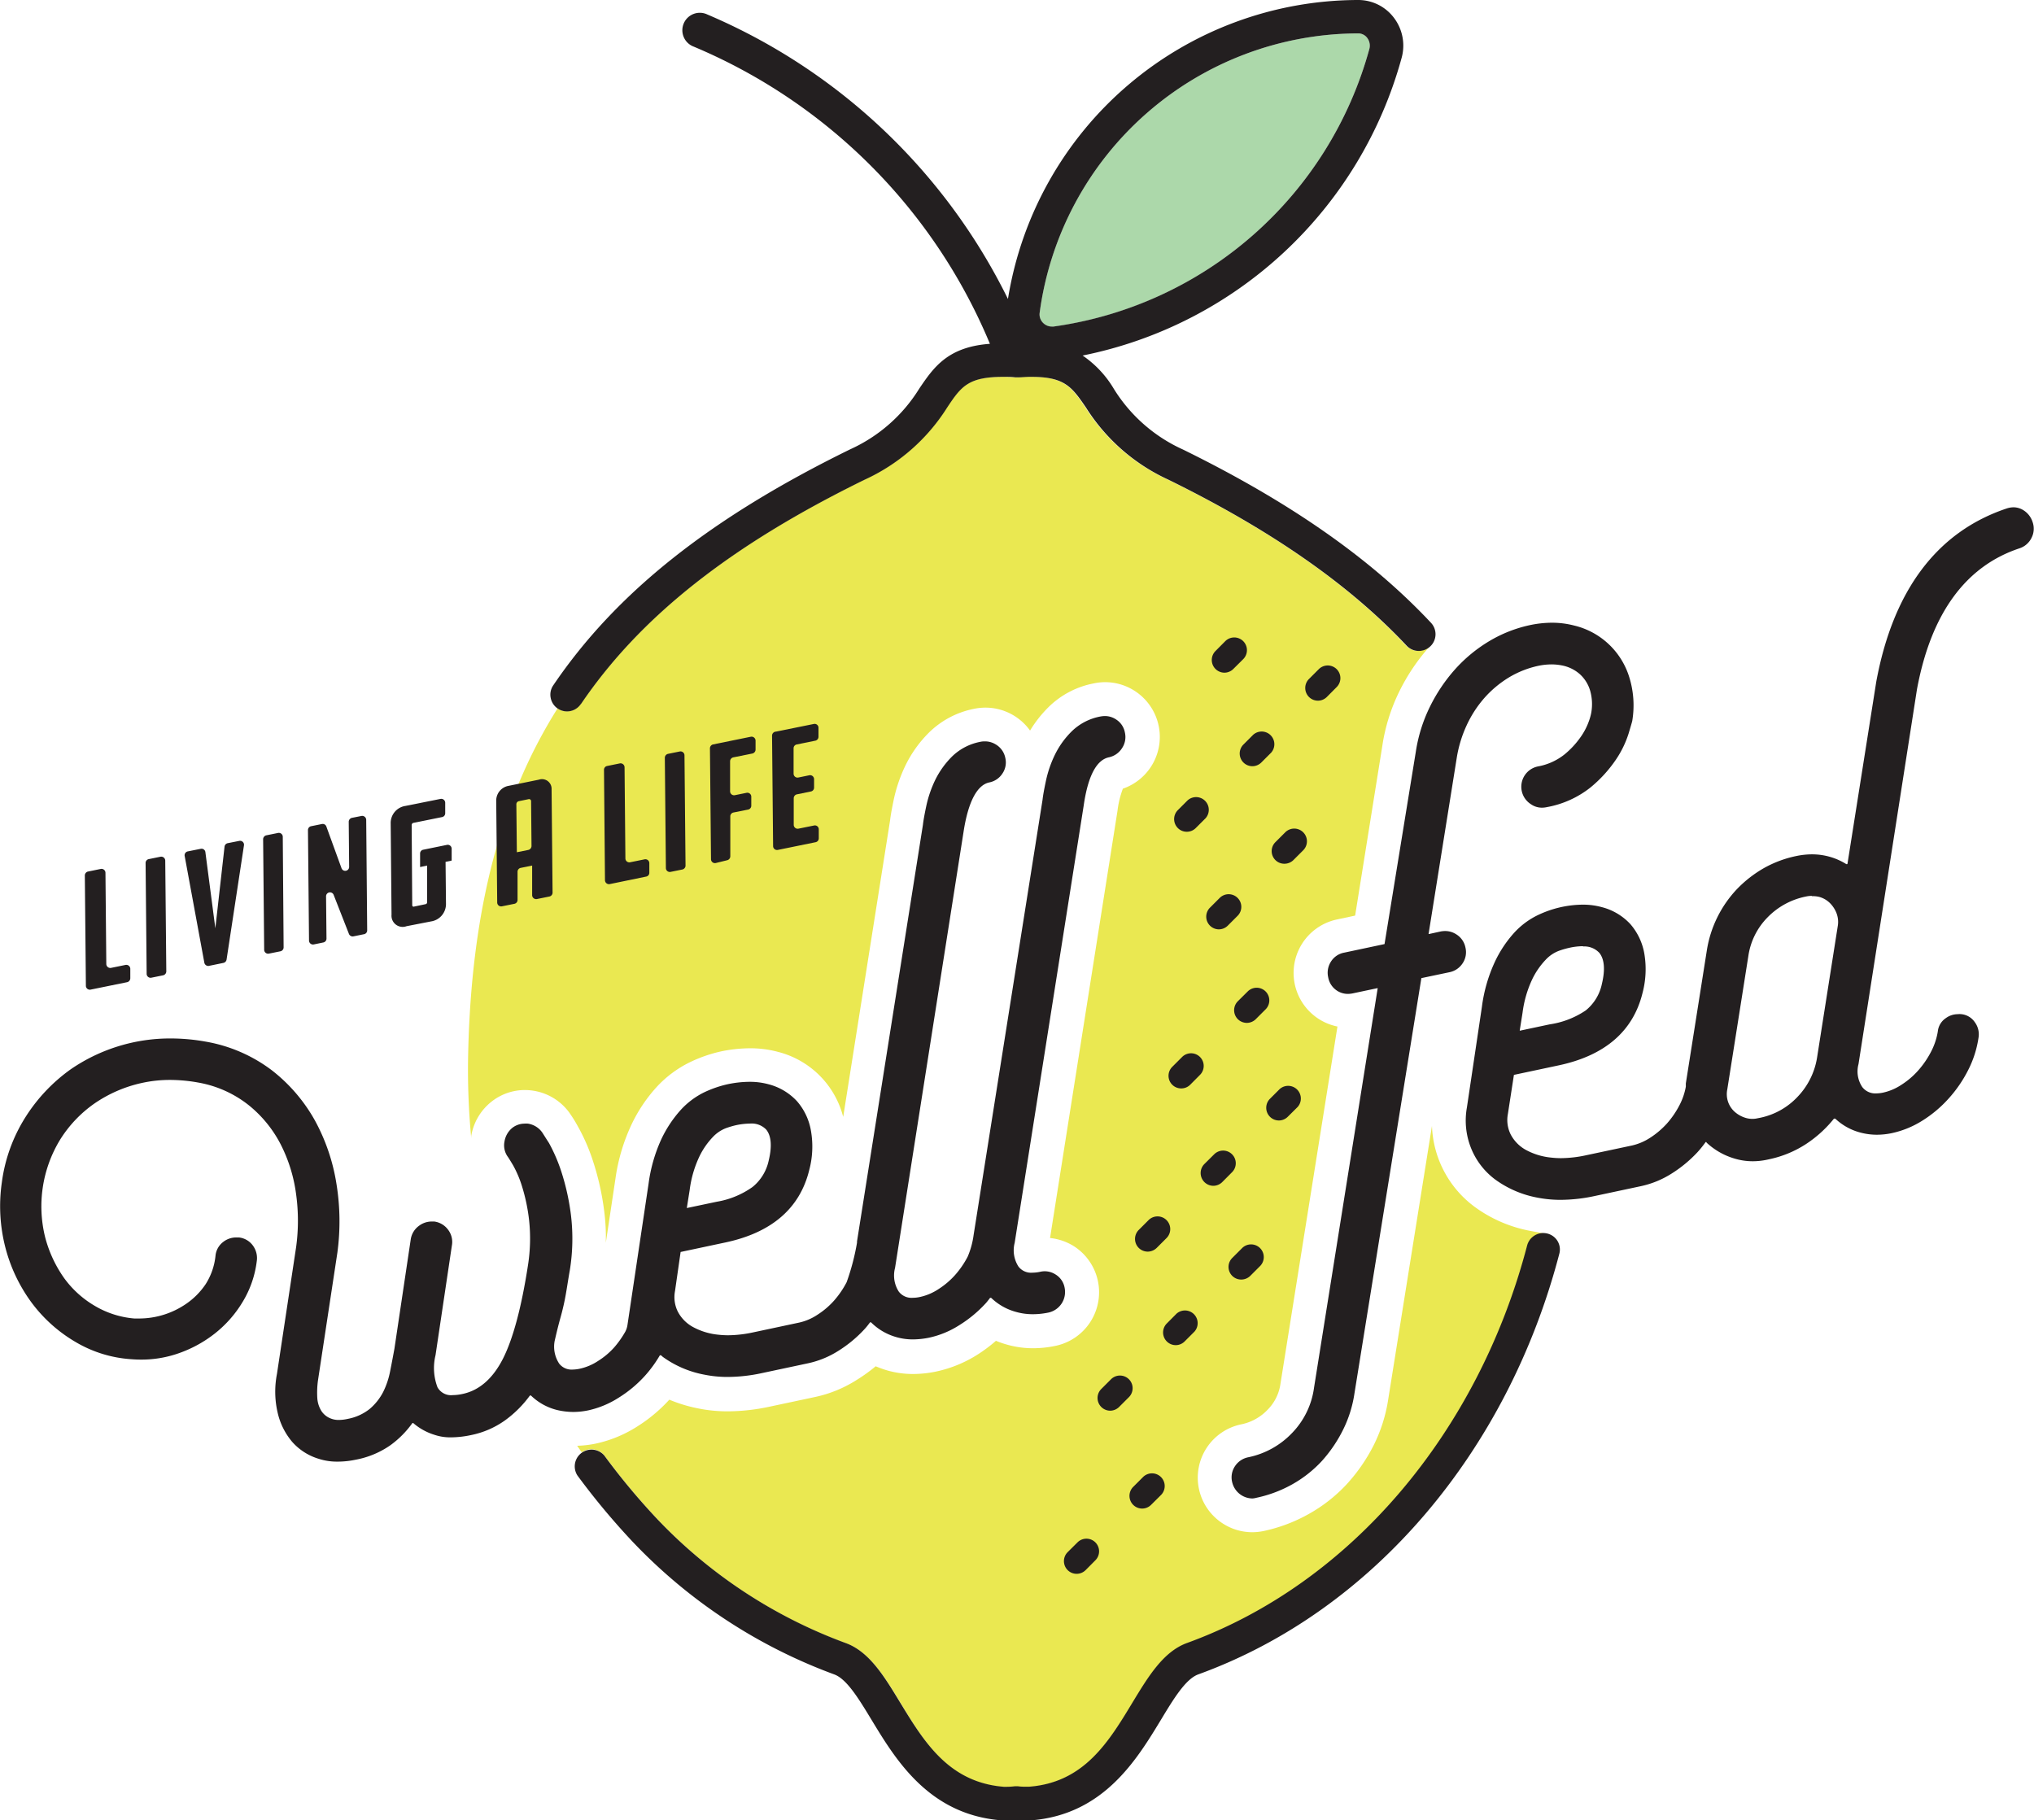 <?xml version="1.0" encoding="UTF-8"?> <svg xmlns="http://www.w3.org/2000/svg" viewBox="0 0 289.88 259.43"><defs><style>.cls-1{fill:#eae851;}.cls-2{fill:#acd8aa;}.cls-3{fill:#231f20;}</style></defs><g id="Layer_2" data-name="Layer 2"><g id="_3_Color" data-name="3 Color"><path class="cls-1" d="M204,91.81a2,2,0,0,1-.27.31c.09-.1.19-.19.29-.29Z"></path><path class="cls-1" d="M218.18,175.44a19.44,19.44,0,0,1-8-3.43,15,15,0,0,1-6.1-11.55l-6.23,38.94a22,22,0,0,1-2.11,6.64,24.81,24.81,0,0,1-3.81,5.49,22,22,0,0,1-5.37,4.22,22.81,22.81,0,0,1-6.47,2.45,8.2,8.2,0,0,1-1.63.17,7.73,7.73,0,0,1-4.2-1.25A7.76,7.76,0,0,1,176.88,203a7.16,7.16,0,0,0,3.81-2.12,6.54,6.54,0,0,0,1.81-3.74l8.11-50.84a7.79,7.79,0,0,1-.06-15.26l2.58-.55L197,106.33a26.35,26.35,0,0,1,2.41-7.75,28.37,28.37,0,0,1,4.35-6.46,2.39,2.39,0,0,1-1.63.64,2.36,2.36,0,0,1-1.74-.75c-7.76-8.3-18.64-16.16-34-23.68a27.29,27.29,0,0,1-11.7-10.26c-2-2.91-3-4.37-7.77-4.37h-.22c-.62,0-1.17,0-1.71.07l-.21,0-.14,0c-.55,0-1.11-.07-1.71-.07h0c-5,0-5.94,1.36-8,4.35a27.29,27.29,0,0,1-11.7,10.27c-19.18,9.41-32,19.59-40.47,32a2.37,2.37,0,0,1-3.3.64l0,0a72.49,72.49,0,0,0-4.17,7.62c-5.4,11.49-8.27,25.23-8.58,42.2a102.57,102.57,0,0,0,.45,11.42c0-.11,0-.21,0-.31A7.87,7.87,0,0,1,70.06,157a7.66,7.66,0,0,1,4.71-1.65,8.52,8.52,0,0,1,1.33.11,7.83,7.83,0,0,1,5,3.06,19,19,0,0,1,1.25,2,27,27,0,0,1,2.13,4.86,38,38,0,0,1,1.61,7.08,29.41,29.41,0,0,1,.25,4.66L87.71,168A26.82,26.82,0,0,1,90,160.27a21.87,21.87,0,0,1,3.6-5.37,16,16,0,0,1,4.72-3.51,20.1,20.1,0,0,1,4.42-1.54,20.36,20.36,0,0,1,4.13-.45,15.1,15.1,0,0,1,4,.51,12.86,12.86,0,0,1,9.3,9.27l6.68-42.25c.09-.77.27-1.76.55-3.09a21.5,21.5,0,0,1,1.62-4.7,17.21,17.21,0,0,1,3.36-4.72,12.63,12.63,0,0,1,6.29-3.37,8.16,8.16,0,0,1,1.78-.2,7.82,7.82,0,0,1,6.35,3.27,17.3,17.3,0,0,1,2.6-3.31,12.53,12.53,0,0,1,6.46-3.41,7.74,7.74,0,0,1,5.75,1,7.8,7.8,0,0,1-1.58,14,13.32,13.32,0,0,0-.77,3.17l-9.61,60.87a8,8,0,0,1,3.34,1.13,7.8,7.8,0,0,1-2.52,14.23,15.6,15.6,0,0,1-3.24.35,13.6,13.6,0,0,1-3.73-.52,13,13,0,0,1-1.56-.54,21.32,21.32,0,0,1-2.68,2,18,18,0,0,1-5.8,2.37,16,16,0,0,1-3.31.36,13.25,13.25,0,0,1-3.74-.52,15.27,15.27,0,0,1-1.61-.58,24,24,0,0,1-2.79,2,18,18,0,0,1-5.81,2.37l-6.58,1.4a28.65,28.65,0,0,1-5.87.65,20.79,20.79,0,0,1-4.23-.41,21.14,21.14,0,0,1-4.13-1.25,22,22,0,0,1-4.68,3.89,18,18,0,0,1-5.8,2.37,15,15,0,0,1-2.65.31c.21.32.43.62.65.93a2.39,2.39,0,0,1,3.28.53,97.6,97.6,0,0,0,7.54,9.05,70.68,70.68,0,0,0,26.83,17.65c3.38,1.22,5.51,4.75,7.78,8.49,3.4,5.61,6.91,11.41,14.76,12l.46,0a9.11,9.11,0,0,0,1.09-.07l.3,0,.2,0c.41,0,.75.06,1.07.06l.48,0c7.85-.63,11.36-6.43,14.75-12,2.27-3.74,4.41-7.27,7.79-8.49,23.49-8.52,41.53-30.18,48.45-56.64a2.39,2.39,0,0,1,2.3-1.78Z"></path><path class="cls-2" d="M193.59,4.76a45.91,45.91,0,0,0-45.43,39.83,1.7,1.7,0,0,0,.5,1.46,1.73,1.73,0,0,0,1.22.51l.26,0A54.47,54.47,0,0,0,195.15,7a1.82,1.82,0,0,0-.3-1.6,1.59,1.59,0,0,0-1.26-.64Z"></path><path class="cls-3" d="M174.5,95.87a1.81,1.81,0,0,1-1.28-3.08l1.4-1.41a1.81,1.81,0,0,1,2.56,2.56l-1.41,1.4A1.8,1.8,0,0,1,174.5,95.87Z"></path><path class="cls-3" d="M169.14,118.54a1.78,1.78,0,0,1-1.28-.53,1.81,1.81,0,0,1,0-2.55l1.4-1.4a1.81,1.81,0,0,1,2.56,2.55l-1.4,1.4A1.79,1.79,0,0,1,169.14,118.54Z"></path><path class="cls-3" d="M178.48,109.2a1.81,1.81,0,0,1-1.27-3.09l1.4-1.4a1.81,1.81,0,0,1,2.55,2.56l-1.4,1.4A1.82,1.82,0,0,1,178.48,109.2Z"></path><path class="cls-3" d="M187.83,99.86a1.81,1.81,0,0,1-1.28-3.09l1.4-1.4a1.8,1.8,0,0,1,2.55,2.55l-1.4,1.41A1.8,1.8,0,0,1,187.83,99.86Z"></path><path class="cls-3" d="M173.7,132.45a1.81,1.81,0,0,1-1.27-3.08l1.4-1.4a1.8,1.8,0,1,1,2.55,2.55l-1.4,1.4A1.8,1.8,0,0,1,173.7,132.45Z"></path><path class="cls-3" d="M183.05,123.1a1.8,1.8,0,0,1-1.28-3.08l1.4-1.4a1.81,1.81,0,0,1,2.56,2.56l-1.4,1.4A1.83,1.83,0,0,1,183.05,123.1Z"></path><path class="cls-3" d="M168.35,155.12a1.8,1.8,0,0,1-1.28-3.08l1.4-1.4a1.8,1.8,0,0,1,2.55,2.55l-1.4,1.41A1.79,1.79,0,0,1,168.35,155.12Z"></path><path class="cls-3" d="M177.69,145.78a1.84,1.84,0,0,1-1.28-.53,1.81,1.81,0,0,1,0-2.55l1.41-1.4a1.8,1.8,0,1,1,2.55,2.55l-1.4,1.4A1.82,1.82,0,0,1,177.69,145.78Z"></path><path class="cls-3" d="M163.57,178.38a1.81,1.81,0,0,1-1.28-3.09l1.4-1.4a1.81,1.81,0,0,1,2.56,2.56l-1.4,1.4A1.84,1.84,0,0,1,163.57,178.38Z"></path><path class="cls-3" d="M172.91,169a1.82,1.82,0,0,1-1.28-3.09l1.41-1.4a1.8,1.8,0,1,1,2.55,2.55l-1.4,1.41A1.82,1.82,0,0,1,172.91,169Z"></path><path class="cls-3" d="M182.26,159.69a1.81,1.81,0,0,1-1.28-3.08l1.4-1.4a1.81,1.81,0,0,1,2.56,2.55l-1.41,1.4A1.8,1.8,0,0,1,182.26,159.69Z"></path><path class="cls-3" d="M158.21,201.05a1.81,1.81,0,0,1-1.27-3.08l1.4-1.4a1.8,1.8,0,1,1,2.55,2.55l-1.4,1.4A1.82,1.82,0,0,1,158.21,201.05Z"></path><path class="cls-3" d="M167.56,191.71a1.81,1.81,0,0,1-1.28-3.08l1.4-1.41a1.81,1.81,0,0,1,2.55,2.56l-1.4,1.4A1.8,1.8,0,0,1,167.56,191.71Z"></path><path class="cls-3" d="M176.9,182.36a1.8,1.8,0,0,1-1.28-3.08l1.4-1.4a1.81,1.81,0,0,1,2.56,2.56l-1.4,1.4A1.83,1.83,0,0,1,176.9,182.36Z"></path><path class="cls-3" d="M153.43,224.3a1.81,1.81,0,0,1-1.28-3.08l1.41-1.4a1.8,1.8,0,0,1,2.55,2.55l-1.4,1.41A1.81,1.81,0,0,1,153.43,224.3Z"></path><path class="cls-3" d="M162.78,215a1.81,1.81,0,0,1-1.28-3.09l1.4-1.4a1.81,1.81,0,0,1,2.56,2.56l-1.41,1.4A1.8,1.8,0,0,1,162.78,215Z"></path><path class="cls-3" d="M82.79,100.35c8.43-12.43,21.29-22.61,40.47-32A27.29,27.29,0,0,0,135,58.06c2-3,3-4.35,8-4.35h0c.6,0,1.16,0,1.71.07l.14,0,.21,0c.54,0,1.09-.07,1.71-.07H147c4.77,0,5.77,1.46,7.77,4.37a27.29,27.29,0,0,0,11.7,10.26c15.33,7.52,26.21,15.38,34,23.68a2.36,2.36,0,0,0,1.74.75,2.38,2.38,0,0,0,1.74-4c-8.18-8.74-19.46-16.9-35.35-24.7a22.44,22.44,0,0,1-9.87-8.67,15,15,0,0,0-4.44-4.73A59.21,59.21,0,0,0,199.75,8.27a6.56,6.56,0,0,0-1.11-5.76A6.36,6.36,0,0,0,193.54,0a50.64,50.64,0,0,0-49.89,42.61A84.65,84.65,0,0,0,100.82,2.07a2.49,2.49,0,1,0-1.94,4.58A78.76,78.76,0,0,1,141.08,49c-6,.44-8,3.33-10.06,6.37a22.46,22.46,0,0,1-9.86,8.67c-20,9.8-33.4,20.48-42.31,33.63a2.34,2.34,0,0,0-.37,1.78,2.37,2.37,0,0,0,1,1.53,2.37,2.37,0,0,0,3.3-.64ZM193.59,4.76h0a1.59,1.59,0,0,1,1.26.64,1.82,1.82,0,0,1,.3,1.6,54.47,54.47,0,0,1-45,39.54l-.26,0a1.73,1.73,0,0,1-1.22-.51,1.7,1.7,0,0,1-.5-1.46A45.91,45.91,0,0,1,193.59,4.76Z"></path><path class="cls-3" d="M222,176.91a2.37,2.37,0,0,0-1.45-1.1,2.49,2.49,0,0,0-.61-.08,2.39,2.39,0,0,0-2.3,1.78c-6.92,26.46-25,48.12-48.45,56.64-3.38,1.22-5.52,4.75-7.79,8.49-3.39,5.61-6.9,11.41-14.75,12l-.48,0c-.32,0-.66,0-1.07-.06l-.2,0-.3,0a9.11,9.11,0,0,1-1.09.07l-.46,0c-7.85-.63-11.36-6.43-14.76-12-2.27-3.74-4.4-7.27-7.78-8.49A70.68,70.68,0,0,1,93.67,216.5a97.6,97.6,0,0,1-7.54-9.05,2.39,2.39,0,0,0-3.84,2.83,102.21,102.21,0,0,0,7.95,9.53,75.51,75.51,0,0,0,28.64,18.82c1.8.65,3.51,3.48,5.33,6.48,3.45,5.69,8.16,13.49,18.47,14.32H147c10.28-.83,15-8.63,18.45-14.32,1.81-3,3.53-5.83,5.33-6.48,25-9.07,44.12-31.91,51.44-59.91A2.34,2.34,0,0,0,222,176.91Z"></path><path class="cls-3" d="M12.55,124.21l1.81-.37a.56.56,0,0,1,.67.55l.12,13a.57.57,0,0,0,.68.55l2.06-.42a.57.57,0,0,1,.68.54v1.36a.58.58,0,0,1-.45.56l-5.21,1.06a.56.56,0,0,1-.67-.55l-.15-15.75A.58.58,0,0,1,12.55,124.21Z"></path><path class="cls-3" d="M23.25,139l-1.68.34a.56.56,0,0,1-.67-.55L20.75,123a.56.56,0,0,1,.45-.56l1.67-.34a.57.57,0,0,1,.68.55l.15,15.75A.58.58,0,0,1,23.25,139Z"></path><path class="cls-3" d="M29.12,137.19,26.32,122a.56.56,0,0,1,.44-.66l1.85-.37a.55.55,0,0,1,.66.47l1.42,10.86L32,120.67a.57.57,0,0,1,.45-.5l1.66-.33a.56.56,0,0,1,.66.63l-2.48,16.29a.58.58,0,0,1-.44.47l-2,.41A.57.57,0,0,1,29.12,137.19Z"></path><path class="cls-3" d="M40,135.57l-1.68.34a.56.56,0,0,1-.67-.55l-.15-15.75a.58.58,0,0,1,.45-.56l1.68-.34a.56.56,0,0,1,.67.55L40.42,135A.57.57,0,0,1,40,135.57Z"></path><path class="cls-3" d="M46.47,127.77l.06,6a.56.56,0,0,1-.45.55l-1.36.28a.57.57,0,0,1-.68-.54l-.15-15.76a.56.56,0,0,1,.45-.55l1.53-.31a.55.55,0,0,1,.64.35l2.16,5.94a.56.56,0,0,0,1.09-.19l-.06-6.42a.58.58,0,0,1,.45-.56l1.36-.27a.57.57,0,0,1,.68.54l.14,15.76a.55.55,0,0,1-.44.55l-1.52.31a.57.57,0,0,1-.64-.35l-2.17-5.54A.56.56,0,0,0,46.47,127.77Z"></path><path class="cls-3" d="M57.94,132a1.59,1.59,0,0,1-2.14-1.63l-.12-13a2.46,2.46,0,0,1,2.1-2.51l5-1a.56.56,0,0,1,.67.55v1.48a.55.55,0,0,1-.45.56l-4.15.84a.36.36,0,0,0-.18.32L58.75,129a.2.2,0,0,0,.19.22l1.72-.36a.27.27,0,0,0,.21-.29l0-5.21-1,.21,0-1.92a.55.55,0,0,1,.45-.55l3.38-.69a.56.56,0,0,1,.67.54l0,1.7-.87.18.06,6a2.5,2.5,0,0,1-2.13,2.49Z"></path><path class="cls-3" d="M78.3,127.77l-1.78.36a.57.57,0,0,1-.68-.54l0-4.23-1.63.33a.56.56,0,0,0-.45.56l0,4a.56.56,0,0,1-.45.56l-1.78.36a.56.56,0,0,1-.67-.55l-.14-14.48A2.13,2.13,0,0,1,72.47,112l4.32-.88a1.37,1.37,0,0,1,1.82,1.36l.14,14.7A.57.57,0,0,1,78.3,127.77Zm-3-6.64a.58.58,0,0,0,.45-.56l-.06-6.37a.29.29,0,0,0-.37-.3l-1.36.28a.45.45,0,0,0-.37.45l.07,6.83Z"></path><path class="cls-3" d="M86.52,109.17l1.81-.37a.57.57,0,0,1,.68.55l.12,13a.56.56,0,0,0,.67.54l2.07-.42a.56.56,0,0,1,.67.55v1.36a.54.54,0,0,1-.45.55L86.9,126a.57.57,0,0,1-.68-.54l-.14-15.76A.55.55,0,0,1,86.52,109.17Z"></path><path class="cls-3" d="M97.25,123.92l-1.68.34a.56.56,0,0,1-.67-.55L94.75,108a.58.58,0,0,1,.45-.56l1.68-.34a.56.56,0,0,1,.67.55l.15,15.75A.58.58,0,0,1,97.25,123.92Z"></path><path class="cls-3" d="M101.6,106.1,107,105a.57.57,0,0,1,.68.55v1.28a.58.58,0,0,1-.45.56l-2.73.55a.58.58,0,0,0-.45.56l0,4.29a.57.57,0,0,0,.68.54l1.67-.34a.56.56,0,0,1,.67.55v1.28a.56.56,0,0,1-.45.56l-2.1.42a.56.56,0,0,0-.44.56l0,5.68a.58.58,0,0,1-.45.56L102,123a.56.56,0,0,1-.67-.55l-.15-15.75A.58.58,0,0,1,101.6,106.1Z"></path><path class="cls-3" d="M110.59,104.27l5.39-1.09a.55.55,0,0,1,.67.54l0,1.28a.57.57,0,0,1-.45.56l-2.65.54a.55.55,0,0,0-.45.56l0,3.61a.56.56,0,0,0,.68.54l1.56-.32a.57.57,0,0,1,.68.55v1.21a.56.56,0,0,1-.45.55l-2,.41a.57.57,0,0,0-.45.56l0,3.78a.56.56,0,0,0,.67.55l2.23-.45a.55.55,0,0,1,.67.54v1.28a.56.56,0,0,1-.45.56l-5.39,1.1a.56.56,0,0,1-.67-.55l-.15-15.75A.58.58,0,0,1,110.59,104.27Z"></path><path class="cls-3" d="M48.1,208.31a8.45,8.45,0,0,1-2.67-.4,8.17,8.17,0,0,1-3.79-2.42,9.77,9.77,0,0,1-2.08-4.2,13.17,13.17,0,0,1-.09-5.47l2.73-18.07a27.67,27.67,0,0,0,0-7.55A21.84,21.84,0,0,0,40,163.09a17.37,17.37,0,0,0-4.59-5.61,16,16,0,0,0-7.18-3.2,22.72,22.72,0,0,0-4-.37,18.5,18.5,0,0,0-4,.43,19.09,19.09,0,0,0-6.77,2.93,17.75,17.75,0,0,0-4.94,5.23,18.26,18.26,0,0,0-2.08,13.85,17.92,17.92,0,0,0,2.67,5.76,14.3,14.3,0,0,0,4.4,4,13.18,13.18,0,0,0,5.63,1.8l.78,0a11.84,11.84,0,0,0,6.61-2.09A10.41,10.41,0,0,0,29.32,183a9.27,9.27,0,0,0,1.39-4,2.8,2.8,0,0,1,1.1-2,3,3,0,0,1,1.9-.64h.34a2.85,2.85,0,0,1,2.11,1.33,3,3,0,0,1,.43,2.08,14.58,14.58,0,0,1-2,5.76,16.61,16.61,0,0,1-4.05,4.58,17.8,17.8,0,0,1-5.47,2.89,16,16,0,0,1-4.93.77q-.73,0-1.47-.06a17.82,17.82,0,0,1-8-2.51,21,21,0,0,1-6.21-5.61,22.88,22.88,0,0,1-3.7-7.82,23.58,23.58,0,0,1-.5-9.24,23,23,0,0,1,3.29-9.19,24.28,24.28,0,0,1,6.52-6.94A25,25,0,0,1,24.36,148a28.35,28.35,0,0,1,5,.46,21.73,21.73,0,0,1,9.36,4.06,23.56,23.56,0,0,1,6.15,7.15,27.81,27.81,0,0,1,3.09,9.11,33.3,33.3,0,0,1,.12,9.76l-2.77,18.24a12.87,12.87,0,0,0-.09,2.45,3.94,3.94,0,0,0,.59,1.87,2.77,2.77,0,0,0,1.4,1.09,2.94,2.94,0,0,0,1.08.18,6,6,0,0,0,1.26-.15,7.13,7.13,0,0,0,3.15-1.43,8,8,0,0,0,1.91-2.41,11.58,11.58,0,0,0,1-3q.31-1.56.6-3.15l2.33-15.61a2.91,2.91,0,0,1,1.19-1.93,3,3,0,0,1,1.79-.6l.37,0a2.93,2.93,0,0,1,2,1.21,2.86,2.86,0,0,1,.51,2.22l-2.33,15.62a7.72,7.72,0,0,0,.28,4.57,2.21,2.21,0,0,0,2.19,1.12,6.82,6.82,0,0,0,1.4-.17c2.36-.5,4.29-2.18,5.73-5s2.66-7.36,3.59-13.43a24.41,24.41,0,0,0,.15-6.28,25.94,25.94,0,0,0-1-4.83,15.64,15.64,0,0,0-1.3-3.07c-.43-.71-.68-1.12-.75-1.2a2.78,2.78,0,0,1-.46-2.17,3.14,3.14,0,0,1,1.13-1.95,2.84,2.84,0,0,1,1.71-.59,2.92,2.92,0,0,1,.51,0,3.06,3.06,0,0,1,2,1.22c.07.09.38.6,1,1.56a23.79,23.79,0,0,1,1.73,4,33.47,33.47,0,0,1,1.38,6.17,28.1,28.1,0,0,1-.16,8c-.1.55-.19,1.11-.28,1.66-.17,1.07-.36,2.28-.63,3.42-.17.74-.29,1.18-.43,1.68-.19.69-.4,1.47-.81,3.25a4.39,4.39,0,0,0,.65,3.25,2.23,2.23,0,0,0,1.9.84,5.45,5.45,0,0,0,1.07-.13,7.71,7.71,0,0,0,2.6-1.12A10.62,10.62,0,0,0,87.56,192a13.8,13.8,0,0,0,1.55-2.2,3,3,0,0,0,.32-1l3-20.08a22.16,22.16,0,0,1,1.82-6.36,17.13,17.13,0,0,1,2.79-4.2,11.2,11.2,0,0,1,3.27-2.46,15.88,15.88,0,0,1,3.36-1.17,15.54,15.54,0,0,1,3.13-.35,10.14,10.14,0,0,1,2.7.34,8.36,8.36,0,0,1,4.09,2.43,8.61,8.61,0,0,1,2,4.3,13,13,0,0,1-.27,5.54c-1.34,5.43-5.35,8.88-11.92,10.28l-6.4,1.36L96.2,184a4.64,4.64,0,0,0,.39,2.91,5.26,5.26,0,0,0,2.13,2.19,9.45,9.45,0,0,0,3.65,1.12,12.56,12.56,0,0,0,1.4.08,17.45,17.45,0,0,0,3.56-.41l6.58-1.4a7.71,7.71,0,0,0,2.6-1.12,11.32,11.32,0,0,0,2.35-2,13.15,13.15,0,0,0,1.8-2.63,32.85,32.85,0,0,0,1.48-5.64c0-.15,0-.17,0-.18l9.39-59.35c.07-.62.23-1.52.49-2.74a16.55,16.55,0,0,1,1.25-3.64,12.47,12.47,0,0,1,2.43-3.39,7.87,7.87,0,0,1,3.93-2.06,3,3,0,0,1,.73-.08,2.92,2.92,0,0,1,1.56.44,2.88,2.88,0,0,1,1.35,1.9,2.8,2.8,0,0,1-.42,2.26,2.88,2.88,0,0,1-1.86,1.25c-1.73.37-3,2.73-3.66,7l-9.77,62.19a4.24,4.24,0,0,0,.52,3.36,2.27,2.27,0,0,0,2,.9,4.89,4.89,0,0,0,1.09-.13,7.71,7.71,0,0,0,2.6-1.12,11.32,11.32,0,0,0,2.35-2,12.87,12.87,0,0,0,1.8-2.63,11.92,11.92,0,0,0,.84-3.09l9.82-62c.07-.63.23-1.53.49-2.74a16.2,16.2,0,0,1,1.25-3.64,12.26,12.26,0,0,1,2.43-3.39,7.92,7.92,0,0,1,4.05-2.1,3.9,3.9,0,0,1,.66-.07,2.86,2.86,0,0,1,1.56.46,2.81,2.81,0,0,1,1.3,1.9,2.85,2.85,0,0,1-.42,2.23,2.93,2.93,0,0,1-1.86,1.29c-1.78.37-3,2.7-3.6,6.91l-9.83,62.28a4.28,4.28,0,0,0,.52,3.36,2.24,2.24,0,0,0,2,.9,5.5,5.5,0,0,0,1.09-.12,2.84,2.84,0,0,1,2.22.38,2.79,2.79,0,0,1,1.29,1.9,3,3,0,0,1-2.28,3.52,11,11,0,0,1-2.25.24,8.71,8.71,0,0,1-2.41-.33,8.17,8.17,0,0,1-3.53-2,.11.11,0,0,0-.08,0h0l-.08,0-.14.19c-.17.21-.33.43-.52.63a17.9,17.9,0,0,1-3.75,3.09,13.15,13.15,0,0,1-4.26,1.76,11.81,11.81,0,0,1-2.31.25,8.47,8.47,0,0,1-2.39-.33,8.26,8.26,0,0,1-3.59-2.1.09.09,0,0,0-.07,0h0a.07.07,0,0,0-.07,0l-.12.15a9.34,9.34,0,0,1-.69.84,18.1,18.1,0,0,1-3.74,3.09,13.26,13.26,0,0,1-4.27,1.75l-6.58,1.4a23.3,23.3,0,0,1-4.87.55,16.42,16.42,0,0,1-3.27-.31,14.73,14.73,0,0,1-6-2.55l-.25-.22a.11.11,0,0,0-.08,0h0a.11.11,0,0,0-.09,0,17.7,17.7,0,0,1-2.1,2.89,17.38,17.38,0,0,1-3.74,3.13A13.29,13.29,0,0,1,83.85,201a10.55,10.55,0,0,1-2.15.23,10.22,10.22,0,0,1-2.32-.28,8.15,8.15,0,0,1-3.71-2.06.09.09,0,0,0-.07,0h0a.14.14,0,0,0-.08,0A15.93,15.93,0,0,1,72,202.41a12.59,12.59,0,0,1-4.84,2.11,14.13,14.13,0,0,1-2.87.33,7.08,7.08,0,0,1-2.4-.37,8.38,8.38,0,0,1-3-1.67.11.11,0,0,0-.07,0h0a.14.14,0,0,0-.08.05,13.82,13.82,0,0,1-3.07,3.09,12.68,12.68,0,0,1-5,2.09A12.5,12.5,0,0,1,48.1,208.31Zm58.8-48.18a10.11,10.11,0,0,0-2,.23,13,13,0,0,0-1.43.42,5.08,5.08,0,0,0-1.88,1.27,10.8,10.8,0,0,0-1.89,2.72,15.77,15.77,0,0,0-1.41,4.83l-.39,2.46a.08.08,0,0,0,0,.09.09.09,0,0,0,.07,0l4.18-.88a12.29,12.29,0,0,0,5.11-2.11,6.62,6.62,0,0,0,2.3-3.79c.48-2,.36-3.49-.36-4.38A2.87,2.87,0,0,0,106.9,160.13Z"></path><path class="cls-3" d="M178.49,213.56a3,3,0,0,1-2.89-2.35,2.85,2.85,0,0,1,.42-2.27,2.94,2.94,0,0,1,1.87-1.25,11.92,11.92,0,0,0,6.29-3.5,11.45,11.45,0,0,0,3.09-6.4l9.06-56.86a.08.08,0,0,0,0-.09.09.09,0,0,0-.07,0l-3.45.73a3.69,3.69,0,0,1-.72.08,2.81,2.81,0,0,1-1.54-.46,2.85,2.85,0,0,1-1.26-1.91,2.91,2.91,0,0,1,.38-2.21,2.82,2.82,0,0,1,1.9-1.3l5.75-1.22,4.46-27.42a21.9,21.9,0,0,1,2-6.39,23.71,23.71,0,0,1,3.61-5.37,21.08,21.08,0,0,1,4.86-4A19.13,19.13,0,0,1,218,89.1a15.38,15.38,0,0,1,3.17-.35,12.43,12.43,0,0,1,3.13.39,10.85,10.85,0,0,1,7.89,7.34,13.51,13.51,0,0,1,.44,6.23c0,.1-.53,1.84-.53,1.84a14.29,14.29,0,0,1-1.81,3.72,18.69,18.69,0,0,1-3.67,4,14,14,0,0,1-6.16,2.76,3.42,3.42,0,0,1-.7.08,2.72,2.72,0,0,1-1.57-.49,2.95,2.95,0,0,1,1-5.39,8.53,8.53,0,0,0,3.78-1.71,12.47,12.47,0,0,0,2.32-2.51,9.32,9.32,0,0,0,1.18-2.3,7.7,7.7,0,0,0,.3-1.07,7,7,0,0,0-.16-3.25,5.11,5.11,0,0,0-1.48-2.33,5.38,5.38,0,0,0-2.56-1.23,7.67,7.67,0,0,0-1.45-.14,9.39,9.39,0,0,0-1.92.21,13.72,13.72,0,0,0-4.14,1.64,15.23,15.23,0,0,0-3.49,2.91,16.1,16.1,0,0,0-2.55,3.93,17.57,17.57,0,0,0-1.41,4.64l-4,25a.1.1,0,0,0,0,.09.11.11,0,0,0,.07,0l1.65-.36a3.55,3.55,0,0,1,.64-.06,2.9,2.9,0,0,1,1.59.48,2.85,2.85,0,0,1,1.29,1.87,2.82,2.82,0,0,1-.41,2.26,2.92,2.92,0,0,1-1.87,1.26l-4,.84-9.54,59.21a17.3,17.3,0,0,1-1.65,5.22,19.73,19.73,0,0,1-3,4.4,17.26,17.26,0,0,1-4.2,3.31,18.12,18.12,0,0,1-5.11,1.92A2.76,2.76,0,0,1,178.49,213.56Z"></path><path class="cls-3" d="M222.4,171a17.2,17.2,0,0,1-3.27-.31,14.82,14.82,0,0,1-6-2.56,10.38,10.38,0,0,1-3.5-4.55,10.56,10.56,0,0,1-.57-5.75l2.14-14.36a21.83,21.83,0,0,1,1.83-6.36,16.85,16.85,0,0,1,2.78-4.19,11.11,11.11,0,0,1,3.28-2.46,15.15,15.15,0,0,1,6.48-1.53,10.13,10.13,0,0,1,2.7.35,8.36,8.36,0,0,1,4.09,2.43,8.67,8.67,0,0,1,2,4.29,13.25,13.25,0,0,1-.28,5.55c-1.34,5.42-5.35,8.88-11.92,10.28l-6.4,1.36-.86,5.57a4.61,4.61,0,0,0,.39,2.9,5.35,5.35,0,0,0,2.13,2.2,9.45,9.45,0,0,0,3.66,1.12,12.38,12.38,0,0,0,1.39.08,17.45,17.45,0,0,0,3.56-.41l6.58-1.4a8,8,0,0,0,2.6-1.12,12,12,0,0,0,2.35-2,12.87,12.87,0,0,0,1.8-2.63,9.2,9.2,0,0,0,.9-2.63v-.17c0-.09,0-.19,0-.29l3-19a16.41,16.41,0,0,1,4.28-8.69,17.1,17.1,0,0,1,3.85-3A16,16,0,0,1,256,122a11,11,0,0,1,2.25-.24,9.19,9.19,0,0,1,4.89,1.4h.1a.11.11,0,0,0,.06-.07l4.1-25.93c2.4-13,8.64-21.35,18.55-24.68a3.19,3.19,0,0,1,1-.18,2.68,2.68,0,0,1,1.26.32,3.09,3.09,0,0,1,1.47,1.78,2.84,2.84,0,0,1-.15,2.25,2.91,2.91,0,0,1-1.7,1.49c-7.71,2.55-12.63,9.31-14.63,20.11L267.78,133l-2.91,18.65a4,4,0,0,0,.54,3.28,2.34,2.34,0,0,0,2,.9,4.94,4.94,0,0,0,1-.12,7.7,7.7,0,0,0,2.61-1.13,11.26,11.26,0,0,0,2.34-2,13,13,0,0,0,1.81-2.62,9.58,9.58,0,0,0,1-2.94,2.59,2.59,0,0,1,1.15-1.92,2.88,2.88,0,0,1,1.69-.56,2.44,2.44,0,0,1,.53,0,2.63,2.63,0,0,1,1.91,1.15,2.9,2.9,0,0,1,.52,2.22,14.87,14.87,0,0,1-1.48,4.61,18.4,18.4,0,0,1-2.81,4.08,17.38,17.38,0,0,1-3.74,3.13,13.44,13.44,0,0,1-4.26,1.75,10.41,10.41,0,0,1-2.19.24,9.13,9.13,0,0,1-2.28-.29,8.26,8.26,0,0,1-3.65-2,.25.25,0,0,0-.12,0,.09.09,0,0,0-.07,0,17.15,17.15,0,0,1-4,3.63,15.4,15.4,0,0,1-5.21,2.15l-.37.08a9.88,9.88,0,0,1-2,.21,9,9,0,0,1-2.68-.41,9.91,9.91,0,0,1-3.89-2.24s0-.07-.06-.08h0a.1.1,0,0,0-.08,0,16,16,0,0,1-1.15,1.43,18.42,18.42,0,0,1-3.75,3.09,13.39,13.39,0,0,1-4.27,1.75l-6.57,1.4A23.32,23.32,0,0,1,222.4,171Zm35.81-43.32a3.81,3.81,0,0,0-.82.09,10.48,10.48,0,0,0-5.51,3,9.85,9.85,0,0,0-2.71,5.48l-3,19a3.37,3.37,0,0,0,1.05,3.2,4.12,4.12,0,0,0,1.5.85,3.33,3.33,0,0,0,1.79.07l.36-.07a10.11,10.11,0,0,0,5.33-3,10.45,10.45,0,0,0,2.75-5.49L261.91,132a3.51,3.51,0,0,0-.17-1.84,4.14,4.14,0,0,0-.95-1.46,3.47,3.47,0,0,0-1.54-.88A4.07,4.07,0,0,0,258.21,127.72Zm-32.6,7.17a9.3,9.3,0,0,0-2,.24,12.48,12.48,0,0,0-1.44.42,5,5,0,0,0-1.88,1.27,10.88,10.88,0,0,0-1.89,2.72,15.88,15.88,0,0,0-1.41,4.83l-.39,2.46a.1.1,0,0,0,0,.09.11.11,0,0,0,.07,0l4.19-.89A12.38,12.38,0,0,0,226,144a6.57,6.57,0,0,0,2.3-3.79c.48-2,.36-3.49-.35-4.39A2.9,2.9,0,0,0,225.61,134.89Z"></path></g></g></svg> 